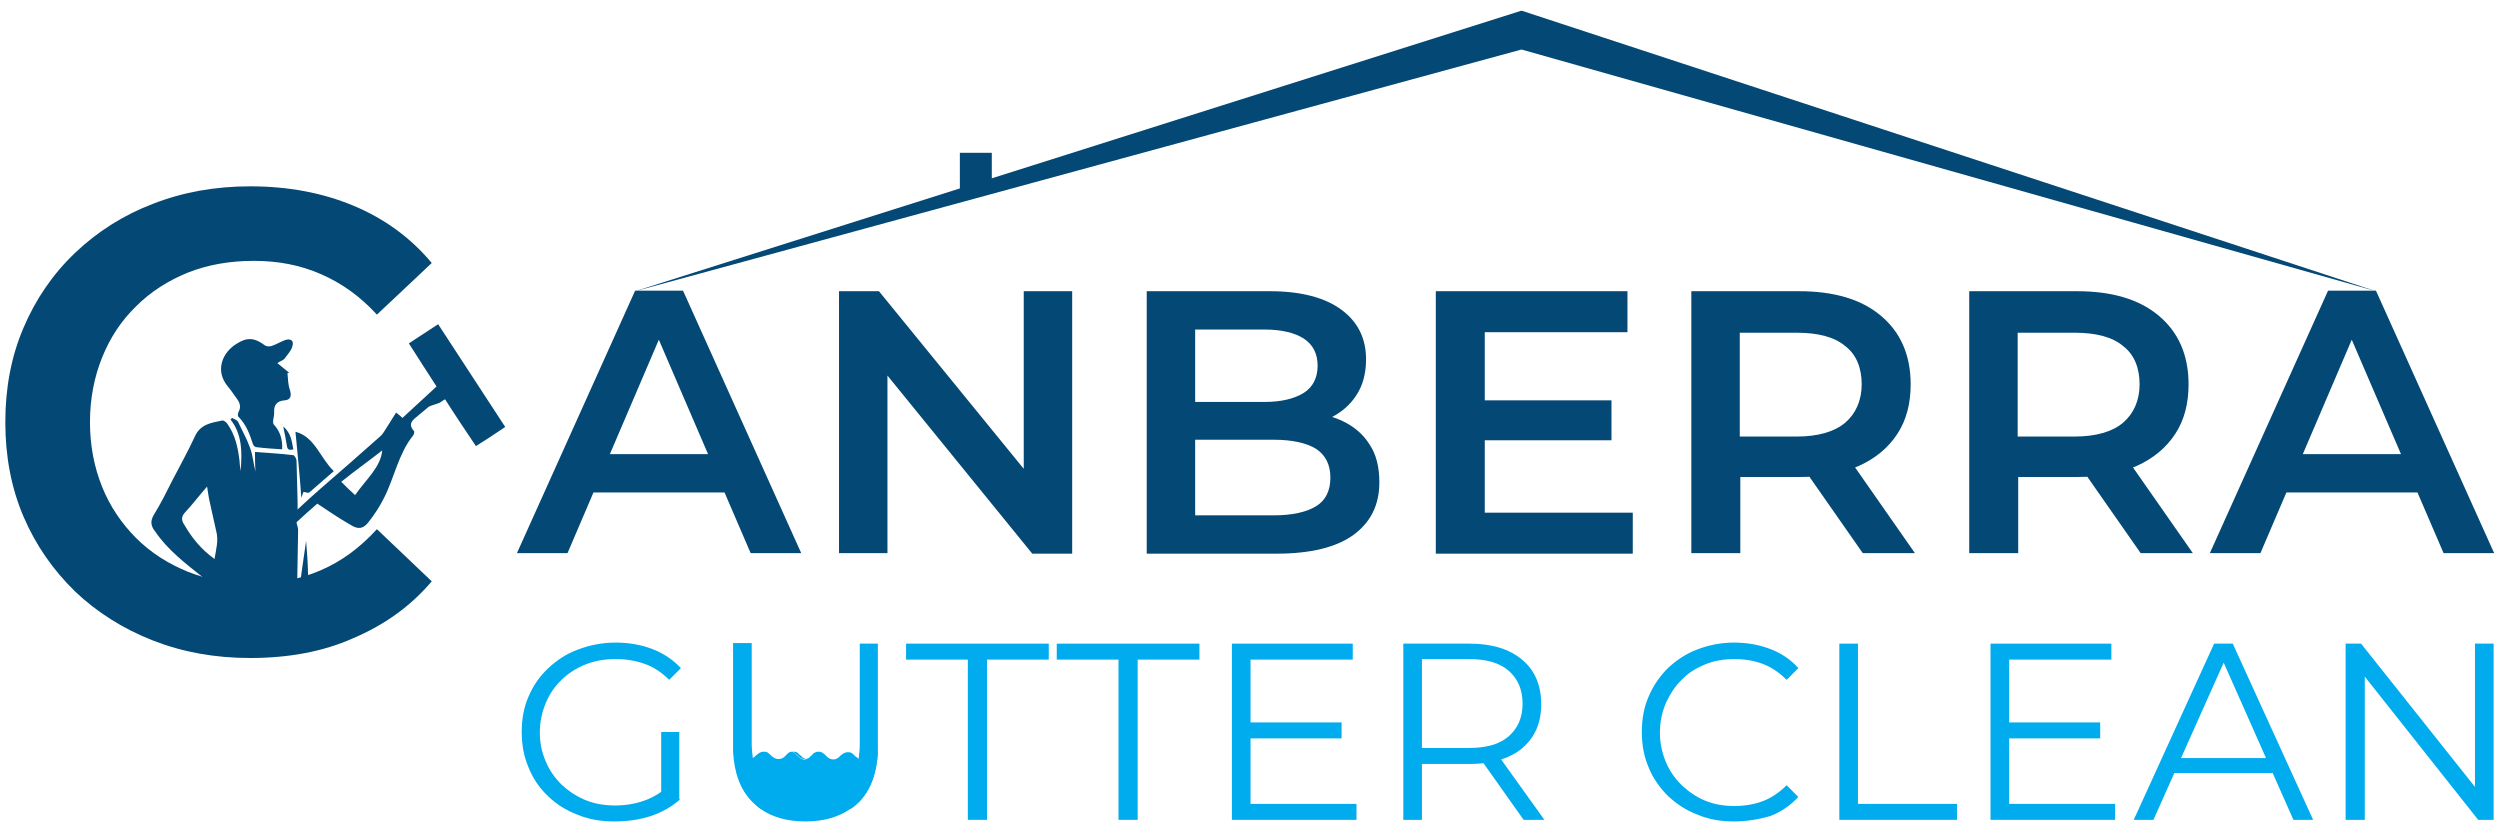 <?xml version="1.0" encoding="utf-8"?>
<!-- Generator: Adobe Illustrator 24.3.0, SVG Export Plug-In . SVG Version: 6.00 Build 0)  -->
<svg version="1.1" id="Layer_1" xmlns="http://www.w3.org/2000/svg" xmlns:xlink="http://www.w3.org/1999/xlink" x="0px" y="0px"
	 viewBox="0 0 469.6 155.3" style="enable-background:new 0 0 469.6 155.3;" xml:space="preserve">
<style type="text/css">
	.st0{fill:#00ABEE;}
	.st1{fill:#044875;}
	.st2{fill:none;}
</style>
<g>
	<g>
		<path class="st0" d="M115.4,154.3c-2.5,0-4.9-0.4-7-1.3c-2.1-0.8-4-2-5.5-3.5c-1.6-1.5-2.8-3.3-3.6-5.3c-0.9-2.1-1.3-4.3-1.3-6.7
			c0-2.4,0.4-4.7,1.3-6.7c0.9-2.1,2.1-3.8,3.7-5.3c1.6-1.5,3.4-2.7,5.6-3.5c2.1-0.8,4.5-1.3,7-1.3c2.5,0,4.8,0.4,6.9,1.2
			c2.1,0.8,3.9,2,5.4,3.6l-2.2,2.2c-1.4-1.4-2.9-2.4-4.6-3c-1.7-0.6-3.5-0.9-5.4-0.9c-2.1,0-3.9,0.3-5.7,1c-1.7,0.7-3.2,1.6-4.5,2.9
			c-1.3,1.2-2.3,2.7-3,4.4c-0.7,1.7-1.1,3.5-1.1,5.5c0,2,0.4,3.8,1.1,5.4c0.7,1.7,1.7,3.1,3,4.4c1.3,1.2,2.8,2.2,4.5,2.9
			c1.7,0.7,3.6,1,5.6,1c1.9,0,3.7-0.3,5.4-0.9s3.2-1.5,4.7-2.9l2,2.7c-1.6,1.4-3.4,2.4-5.5,3.1S117.7,154.3,115.4,154.3z
			 M127.6,150.1l-3.4-0.4v-12.2h3.4V150.1z"/>
		<path class="st0" d="M161.5,120.9v18.8c0,1-0.1,1.9-0.2,2.7c-0.2,1.3-0.5,2.5-0.9,3.5c-0.1,0.2-0.2,0.5-0.3,0.7
			c-0.1,0.2-0.2,0.3-0.3,0.5c-0.3,0.4-0.6,0.8-0.9,1.2c-1.8,1.9-4.3,2.8-7.5,2.8c-3.2,0-5.7-0.9-7.4-2.7c0,0,0,0-0.1,0
			c-0.3-0.3-0.6-0.7-0.8-1.1c-0.2-0.3-0.4-0.7-0.6-1.1c-0.5-1.1-0.9-2.4-1.1-3.9c-0.1-0.8-0.2-1.7-0.2-2.7v-18.8h-3.5v19
			c0,0.4,0,0.9,0,1.3c0.2,4.1,1.4,7.3,3.6,9.5c0,0,0.1,0.1,0.1,0.1l1.1,1c0.1,0.1,0.2,0.1,0.3,0.2c2.2,1.6,5.1,2.4,8.5,2.4
			c3.4,0,6.2-0.8,8.5-2.4c0.1-0.1,0.2-0.1,0.3-0.2l0,0c0.4-0.3,0.8-0.7,1.2-1l0.1-0.1c0,0,0,0,0,0c2.1-2.2,3.3-5.3,3.5-9.4
			c0-0.4,0-0.8,0-1.3v-19H161.5z"/>
		<path class="st0" d="M181.8,154v-30.1h-11.6v-3H197v3h-11.6V154H181.8z"/>
		<path class="st0" d="M210.1,154v-30.1h-11.6v-3h26.8v3h-11.6V154H210.1z"/>
		<path class="st0" d="M231.4,154v-33.1h22.7v3h-19.2V151h19.9v3H231.4z M234.5,138.7v-3H252v3H234.5z"/>
		<path class="st0" d="M263.6,154v-33.1H276c4.2,0,7.5,1,9.9,3c2.4,2,3.6,4.8,3.6,8.4c0,2.3-0.5,4.3-1.6,6c-1.1,1.7-2.6,3-4.7,3.9
			s-4.4,1.3-7.2,1.3h-10.5l1.6-1.6V154H263.6z M267.1,142.2l-1.6-1.7h10.4c3.3,0,5.8-0.7,7.5-2.2c1.7-1.5,2.6-3.5,2.6-6.1
			c0-2.7-0.9-4.7-2.6-6.2c-1.7-1.5-4.2-2.2-7.5-2.2h-10.4l1.6-1.7V142.2z M286.2,154l-8.5-12h3.8l8.6,12H286.2z"/>
		<path class="st0" d="M325.7,154.3c-2.5,0-4.8-0.4-6.9-1.3c-2.1-0.8-3.9-2-5.5-3.5c-1.5-1.5-2.8-3.3-3.6-5.3
			c-0.9-2.1-1.3-4.3-1.3-6.7c0-2.4,0.4-4.7,1.3-6.7c0.9-2.1,2.1-3.8,3.6-5.3c1.6-1.5,3.4-2.7,5.5-3.5c2.1-0.8,4.4-1.3,6.9-1.3
			c2.4,0,4.7,0.4,6.8,1.2c2.1,0.8,3.9,2,5.3,3.6l-2.2,2.2c-1.4-1.4-2.9-2.4-4.5-3c-1.6-0.6-3.4-0.9-5.3-0.9c-2,0-3.8,0.3-5.5,1
			c-1.7,0.7-3.2,1.6-4.4,2.9c-1.3,1.2-2.2,2.7-3,4.4c-0.7,1.7-1.1,3.5-1.1,5.5c0,2,0.4,3.8,1.1,5.5c0.7,1.7,1.7,3.1,3,4.4
			c1.3,1.2,2.7,2.2,4.4,2.9c1.7,0.7,3.5,1,5.5,1c1.9,0,3.7-0.3,5.3-0.9c1.6-0.6,3.1-1.6,4.5-3l2.2,2.2c-1.5,1.6-3.2,2.8-5.3,3.6
			C330.4,153.9,328.1,154.3,325.7,154.3z"/>
		<path class="st0" d="M345.5,154v-33.1h3.5V151h18.6v3H345.5z"/>
		<path class="st0" d="M373.9,154v-33.1h22.7v3h-19.2V151h19.9v3H373.9z M377,138.7v-3h17.5v3H377z"/>
		<path class="st0" d="M400.8,154l15.1-33.1h3.5l15.1,33.1h-3.7L417,122.9h1.4L404.5,154H400.8z M406.8,145.2l1-2.8h19.3l1,2.8
			H406.8z"/>
		<path class="st0" d="M440.6,154v-33.1h2.9l22.9,28.8h-1.5v-28.8h3.5V154h-2.9l-22.8-28.8h1.5V154H440.6z"/>
	</g>
	<g id="monserrat_1_">
		<path class="st1" d="M97.1,103.9l22.2-49.3h9l22.2,49.3H141l-19.1-44.4h3.7l-19,44.4H97.1z M107.4,92.5l2.5-7.2h26.6l2.5,7.2
			H107.4z"/>
		<path class="st1" d="M157.6,103.9V54.7h7.5L196,92.6h-3.7V54.7h9.1v49.3h-7.5L163,66h3.7v37.9H157.6z"/>
		<path class="st1" d="M215.4,103.9V54.7h23.1c5.9,0,10.4,1.2,13.5,3.5c3.1,2.3,4.6,5.4,4.6,9.3c0,2.6-0.6,4.9-1.8,6.7
			c-1.2,1.9-2.9,3.3-4.9,4.3c-2,1-4.3,1.5-6.7,1.5l1.3-2.5c2.8,0,5.3,0.5,7.5,1.5c2.2,1,4,2.5,5.2,4.4c1.3,1.9,1.9,4.3,1.9,7.2
			c0,4.2-1.6,7.5-4.9,9.9c-3.2,2.3-8,3.5-14.4,3.5H215.4z M224.5,96.8h14.8c3.4,0,6.1-0.6,7.9-1.7c1.8-1.1,2.7-2.9,2.7-5.4
			c0-2.4-0.9-4.2-2.7-5.4c-1.8-1.1-4.5-1.7-7.9-1.7h-15.5v-7.1h13.7c3.2,0,5.6-0.6,7.4-1.7c1.7-1.1,2.6-2.8,2.6-5.1
			c0-2.3-0.9-4-2.6-5.1c-1.7-1.1-4.2-1.7-7.4-1.7h-13V96.8z"/>
		<path class="st1" d="M269.7,103.9V54.7h36v7.7h-26.8v33.9h27.8v7.7H269.7z M278.2,82.7v-7.5h24.5v7.5H278.2z"/>
		<path class="st1" d="M317.7,103.9V54.7h20.2c6.6,0,11.7,1.5,15.4,4.6c3.7,3.1,5.6,7.4,5.6,12.9c0,3.6-0.8,6.7-2.5,9.3
			c-1.7,2.6-4.1,4.6-7.2,6c-3.1,1.4-6.9,2.1-11.2,2.1h-15.2l4.1-4.2v18.5H317.7z M326.8,86.4l-4.1-4.4h14.8c4,0,7.1-0.9,9.1-2.6
			c2-1.7,3.1-4.2,3.1-7.2c0-3.1-1-5.6-3.1-7.2c-2-1.7-5.1-2.5-9.1-2.5h-14.8l4.1-4.5V86.4z M349.9,103.9l-12.5-17.9h9.8l12.5,17.9
			H349.9z"/>
		<path class="st1" d="M369.9,103.9V54.7h20.2c6.6,0,11.7,1.5,15.4,4.6c3.7,3.1,5.6,7.4,5.6,12.9c0,3.6-0.8,6.7-2.5,9.3
			c-1.7,2.6-4.1,4.6-7.2,6c-3.1,1.4-6.9,2.1-11.2,2.1h-15.2l4.1-4.2v18.5H369.9z M379,86.4l-4.1-4.4h14.8c4,0,7.1-0.9,9.1-2.6
			c2-1.7,3.1-4.2,3.1-7.2c0-3.1-1-5.6-3.1-7.2c-2-1.7-5.1-2.5-9.1-2.5h-14.8l4.1-4.5V86.4z M402.1,103.9l-12.5-17.9h9.8l12.5,17.9
			H402.1z"/>
		<path class="st1" d="M415.1,103.9l22.2-49.3h9l22.2,49.3H459l-19.1-44.4h3.7l-19,44.4H415.1z M425.3,92.5l2.5-7.2h26.6l2.5,7.2
			H425.3z"/>
	</g>
	<g>
		<path class="st1" d="M38.3,108.6c1.3,1,1.4,1.5,0.1,2.6c-0.7,0.6-1.4,1.3-2.1,1.9l2.3,0.2c0.2-0.2,0.5-0.4,0.8-0.7
			c0,0.3-0.1,0.5-0.1,0.7l18.5,1.5c0.2-4.4,0.1-8.8-0.3-13.2c-0.5,3.4-1,6.8-1.4,10.2c-0.1,0-0.2,0-0.3,0c0-0.2,0-0.4,0-0.7
			c0.1-3.9,0.1-7.7,0.2-11.6c0-0.4-0.2-0.7-0.3-1.4c1.2-1.1,2.5-2.3,3.9-3.5c2.1,1.4,4,2.7,6.1,3.9c1.5,1,2.5,0.9,3.5-0.4
			c1.1-1.4,2.1-2.9,2.9-4.5c2-3.9,2.7-8.3,5.5-11.8c0.2-0.2,0.3-0.8,0.1-0.9c-1.1-1.3-0.2-2,0.8-2.8c0.6-0.5,1.2-1,1.8-1.5
			c0.2-0.2,0.4-0.3,0.7-0.4c0.5-0.2,1-0.3,1.5-0.5c0.4-0.2,0.7-0.5,1.1-0.7c1.9,3,3.8,5.8,5.8,8.8c1.9-1.2,3.6-2.3,5.5-3.6
			c-4.2-6.5-8.4-12.8-12.6-19.3c-1.9,1.2-3.6,2.4-5.5,3.6c1.8,2.8,3.5,5.5,5.2,8.1c-2.2,2-4.3,4-6.4,5.9c-0.4-0.4-0.7-0.6-1.2-1
			c-0.8,1.3-1.5,2.4-2.2,3.5c-0.2,0.3-0.4,0.6-0.6,0.8c-3.8,3.4-7.6,6.7-11.4,10c-1.4,1.2-2.8,2.5-4.3,3.9c0-0.7,0-1,0-1.4
			c-0.1-2.6-0.1-5.2-0.2-7.8c0-0.3-0.4-1-0.6-1c-2.4-0.3-4.7-0.4-7.2-0.6c0,1.3,0,2.5,0.1,3.7c-0.4-1.5-0.5-3-1-4.4
			c-0.6-1.7-1.5-3.3-2.3-5c-0.2-0.3-0.7-0.5-1.1-0.7c-0.1,0.1-0.2,0.2-0.3,0.3c2.2,2.8,2.2,6.1,1.9,9.7c-0.1-0.9-0.2-1.4-0.2-1.9
			c-0.3-2.5-0.8-4.9-2.3-7c-0.2-0.3-0.7-0.7-1-0.6c-2,0.4-4.1,0.7-5.1,3c-1.3,2.8-2.8,5.5-4.2,8.2c-1.1,2.2-2.2,4.4-3.5,6.5
			c-0.7,1.2-0.6,2.1,0.3,3.2C31.5,103.3,34.9,105.9,38.3,108.6z M71.8,84.6c-0.3,3.2-3.1,5.5-5.1,8.4c-0.9-0.8-1.7-1.6-2.6-2.5
			C66.7,88.4,69.4,86.5,71.8,84.6z M34.9,96.1c1.3-1.4,2.5-3,4-4.7c0.2,1.2,0.3,2.1,0.5,2.9c0.4,1.8,0.8,3.6,1.2,5.4
			c0.5,1.8,0,3.4-0.3,5.3c-2.5-1.8-4.2-3.9-5.6-6.3C34,97.7,34,97,34.9,96.1z"/>
		<path class="st1" d="M53,84.4c-1.6-0.1-3.2-0.2-4.8-0.4c-0.3,0-0.6-0.3-0.7-0.6c-0.6-1.9-1.3-3.7-2.7-5.1c-0.2-0.2-0.1-0.7,0-0.9
			c0.5-0.9,0.3-1.7-0.3-2.5c-0.6-0.8-1.1-1.6-1.7-2.3c-2.5-3-1-6.4,1.6-8c2-1.3,3.4-1.2,5.4,0.3c0.3,0.2,0.8,0.2,1.2,0.1
			c0.9-0.3,1.7-0.8,2.5-1.1c1.1-0.4,1.8,0.1,1.4,1.2c-0.2,0.8-0.9,1.5-1.4,2.2c-0.3,0.4-0.8,0.5-1.4,0.9c0.8,0.7,1.5,1.2,2.2,1.8
			c-0.1,0-0.2,0.1-0.3,0.1c0.1,1.1,0.1,2.2,0.5,3.3c0.3,1.1,0,1.7-1,1.8c-1.5,0.1-2.1,0.9-2,2.3c0,0.5-0.1,1-0.2,1.5
			c0,0.2,0,0.6,0.1,0.7C52.6,81,53.1,82.5,53,84.4z"/>
		<path class="st1" d="M55.5,81.1c3.7,1,4.6,4.9,7.2,7.4c-1.6,1.4-3.1,2.7-4.6,4c-0.2,0.2-0.7-0.1-1.1-0.1c-0.1,0.3-0.2,0.6-0.4,1.1
			C56.3,89.3,55.9,85.2,55.5,81.1z"/>
		<path class="st1" d="M75.8,100.5L75.8,100.5z"/>
		<path class="st1" d="M55.1,84.4c-0.7,0.2-1.1,0.1-1.2-0.6c-0.2-1.2-0.4-2.3-0.7-3.7C54.7,81.4,54.8,82.9,55.1,84.4z"/>
	</g>
	<polygon class="st1" points="119.3,54.7 285.8,2 446.3,54.7 285.8,9.3 	"/>
	<polyline class="st1" points="186.3,33.7 186.3,28.7 180.3,28.7 180.3,36.1 	"/>
	<g>
		<path class="st1" d="M47,123.6c-6.6,0-12.7-1.1-18.3-3.3c-5.6-2.2-10.5-5.3-14.6-9.2c-4.1-4-7.4-8.7-9.7-14.1
			C2.1,91.6,1,85.7,1,79.3C1,72.9,2.1,67,4.4,61.6c2.3-5.4,5.5-10.1,9.7-14.1c4.2-4,9.1-7.1,14.6-9.2c5.6-2.2,11.7-3.3,18.3-3.3
			c7.1,0,13.5,1.2,19.3,3.6c5.8,2.4,10.8,6,14.8,10.8l-10.3,9.7c-3.1-3.4-6.6-5.9-10.5-7.6c-3.9-1.7-8-2.5-12.6-2.5
			c-4.5,0-8.6,0.7-12.4,2.2c-3.7,1.5-7,3.6-9.7,6.3c-2.8,2.7-4.9,5.9-6.4,9.6c-1.5,3.7-2.3,7.8-2.3,12.2c0,4.4,0.8,8.5,2.3,12.2
			c1.5,3.7,3.7,6.9,6.4,9.6c2.7,2.7,6,4.8,9.7,6.3c3.7,1.5,7.9,2.2,12.4,2.2c4.5,0,8.7-0.8,12.6-2.5c3.9-1.7,7.3-4.2,10.5-7.7
			l10.3,9.8c-4,4.7-8.9,8.2-14.8,10.7C60.7,122.4,54.2,123.6,47,123.6z"/>
	</g>
	<g>
		<path class="st0" d="M164.9,141.2c-0.2,4.1-1.4,7.2-3.5,9.4c0,0,0,0,0,0l-0.1,0.1c-0.4,0.4-0.7,0.7-1.2,1l0,0
			c-0.1,0.1-0.2,0.2-0.3,0.2c-0.6-0.3-1.2-0.1-1.8,0.4c-0.2,0.2-0.4,0.4-0.5,0.5c-0.6,0.5-1.5,0.5-2.1,0c-0.2-0.2-0.4-0.4-0.5-0.5
			c-0.7-0.7-1.6-0.7-2.3,0c-0.2,0.1-0.3,0.3-0.4,0.4c-0.1,0.1-0.3,0.2-0.4,0.3c-0.1,0.1-0.2,0.1-0.4,0.2c-0.4-0.1-0.7-0.3-1-0.7
			c-0.3-0.4-0.7-0.6-1.2-0.7c-0.2,0-0.4,0-0.6,0c-0.3,0.1-0.6,0.2-0.8,0.5c-0.2,0.2-0.3,0.3-0.5,0.5c-0.7,0.6-1.5,0.6-2.1,0
			c-0.2-0.1-0.3-0.3-0.5-0.5c-0.5-0.5-1.2-0.6-1.8-0.4c-0.1-0.1-0.2-0.1-0.3-0.2l-1.1-1c0,0-0.1-0.1-0.1-0.1
			c-2.2-2.2-3.4-5.4-3.6-9.5c0.1,0,0.3,0,0.4,0c0.4,0.1,0.7,0.3,1,0.6c0.1,0.1,0.2,0.2,0.4,0.4c0.5,0.5,1.2,0.6,1.8,0.3
			c0.1-0.1,0.3-0.2,0.4-0.3c0.2-0.2,0.4-0.4,0.6-0.5c0.2-0.2,0.5-0.3,0.8-0.4c0.2,0,0.3,0,0.5,0c0.4,0,0.7,0.3,1,0.6
			c0.1,0.1,0.3,0.3,0.5,0.4c0.6,0.5,1.5,0.5,2.1,0c0.2-0.2,0.4-0.4,0.6-0.6c0.1-0.1,0.2-0.2,0.4-0.3c0.1,0,0.2-0.1,0.4-0.1
			c0.4,0.1,0.8,0.4,1.1,0.8c0.3,0.3,0.6,0.5,0.9,0.6c0.3,0.1,0.5,0.1,0.7,0c0.3-0.1,0.6-0.2,0.8-0.5c0.2-0.2,0.4-0.3,0.5-0.5
			c0.2-0.2,0.5-0.3,0.8-0.4c0.2,0,0.3,0,0.5,0c0.4,0.1,0.7,0.3,1,0.6c0.1,0.1,0.2,0.2,0.4,0.4c0.7,0.6,1.6,0.6,2.2,0
			c0.2-0.2,0.4-0.4,0.6-0.5c0.2-0.2,0.5-0.3,0.8-0.4c0.2,0,0.3,0,0.5,0c0.4,0,0.7,0.3,1,0.6c0.1,0.1,0.3,0.3,0.5,0.4
			c0.1,0.1,0.3,0.2,0.4,0.3c0.5,0.2,1.2,0.1,1.7-0.3c0.2-0.2,0.4-0.4,0.6-0.6c0.3-0.2,0.5-0.4,0.9-0.4
			C164.6,141.1,164.8,141.1,164.9,141.2z"/>
		<path class="st0" d="M150.7,142.2c0.2,0.2,0.4,0.3,0.7,0.3c-0.2,0.1-0.5,0.1-0.7,0c-0.4-0.1-0.7-0.3-0.9-0.6
			c-0.3-0.3-0.6-0.6-1.1-0.7c0,0,0.1,0,0.1,0c0.1,0,0.3,0,0.4,0c0.4,0,0.7,0.2,0.9,0.5C150.3,141.8,150.5,142,150.7,142.2z"/>
		<path class="st0" d="M151.7,153v0.2c-0.1,0-0.3,0-0.4-0.1C151.5,153.1,151.6,153.1,151.7,153z"/>
	</g>
	<g>
		<path class="st2" d="M148.6,141.2c-0.1,0-0.3,0.1-0.4,0.1"/>
		<path class="st0" d="M151.3,153.1c-0.5,0.1-1.1,0-1.5-0.4c-0.2-0.1-0.3-0.3-0.5-0.5c-0.2-0.2-0.5-0.4-0.8-0.4c0.2,0,0.4-0.1,0.6,0
			c0.5,0.1,0.8,0.3,1.2,0.7C150.6,152.8,151,153.1,151.3,153.1z"/>
	</g>
</g>
</svg>
